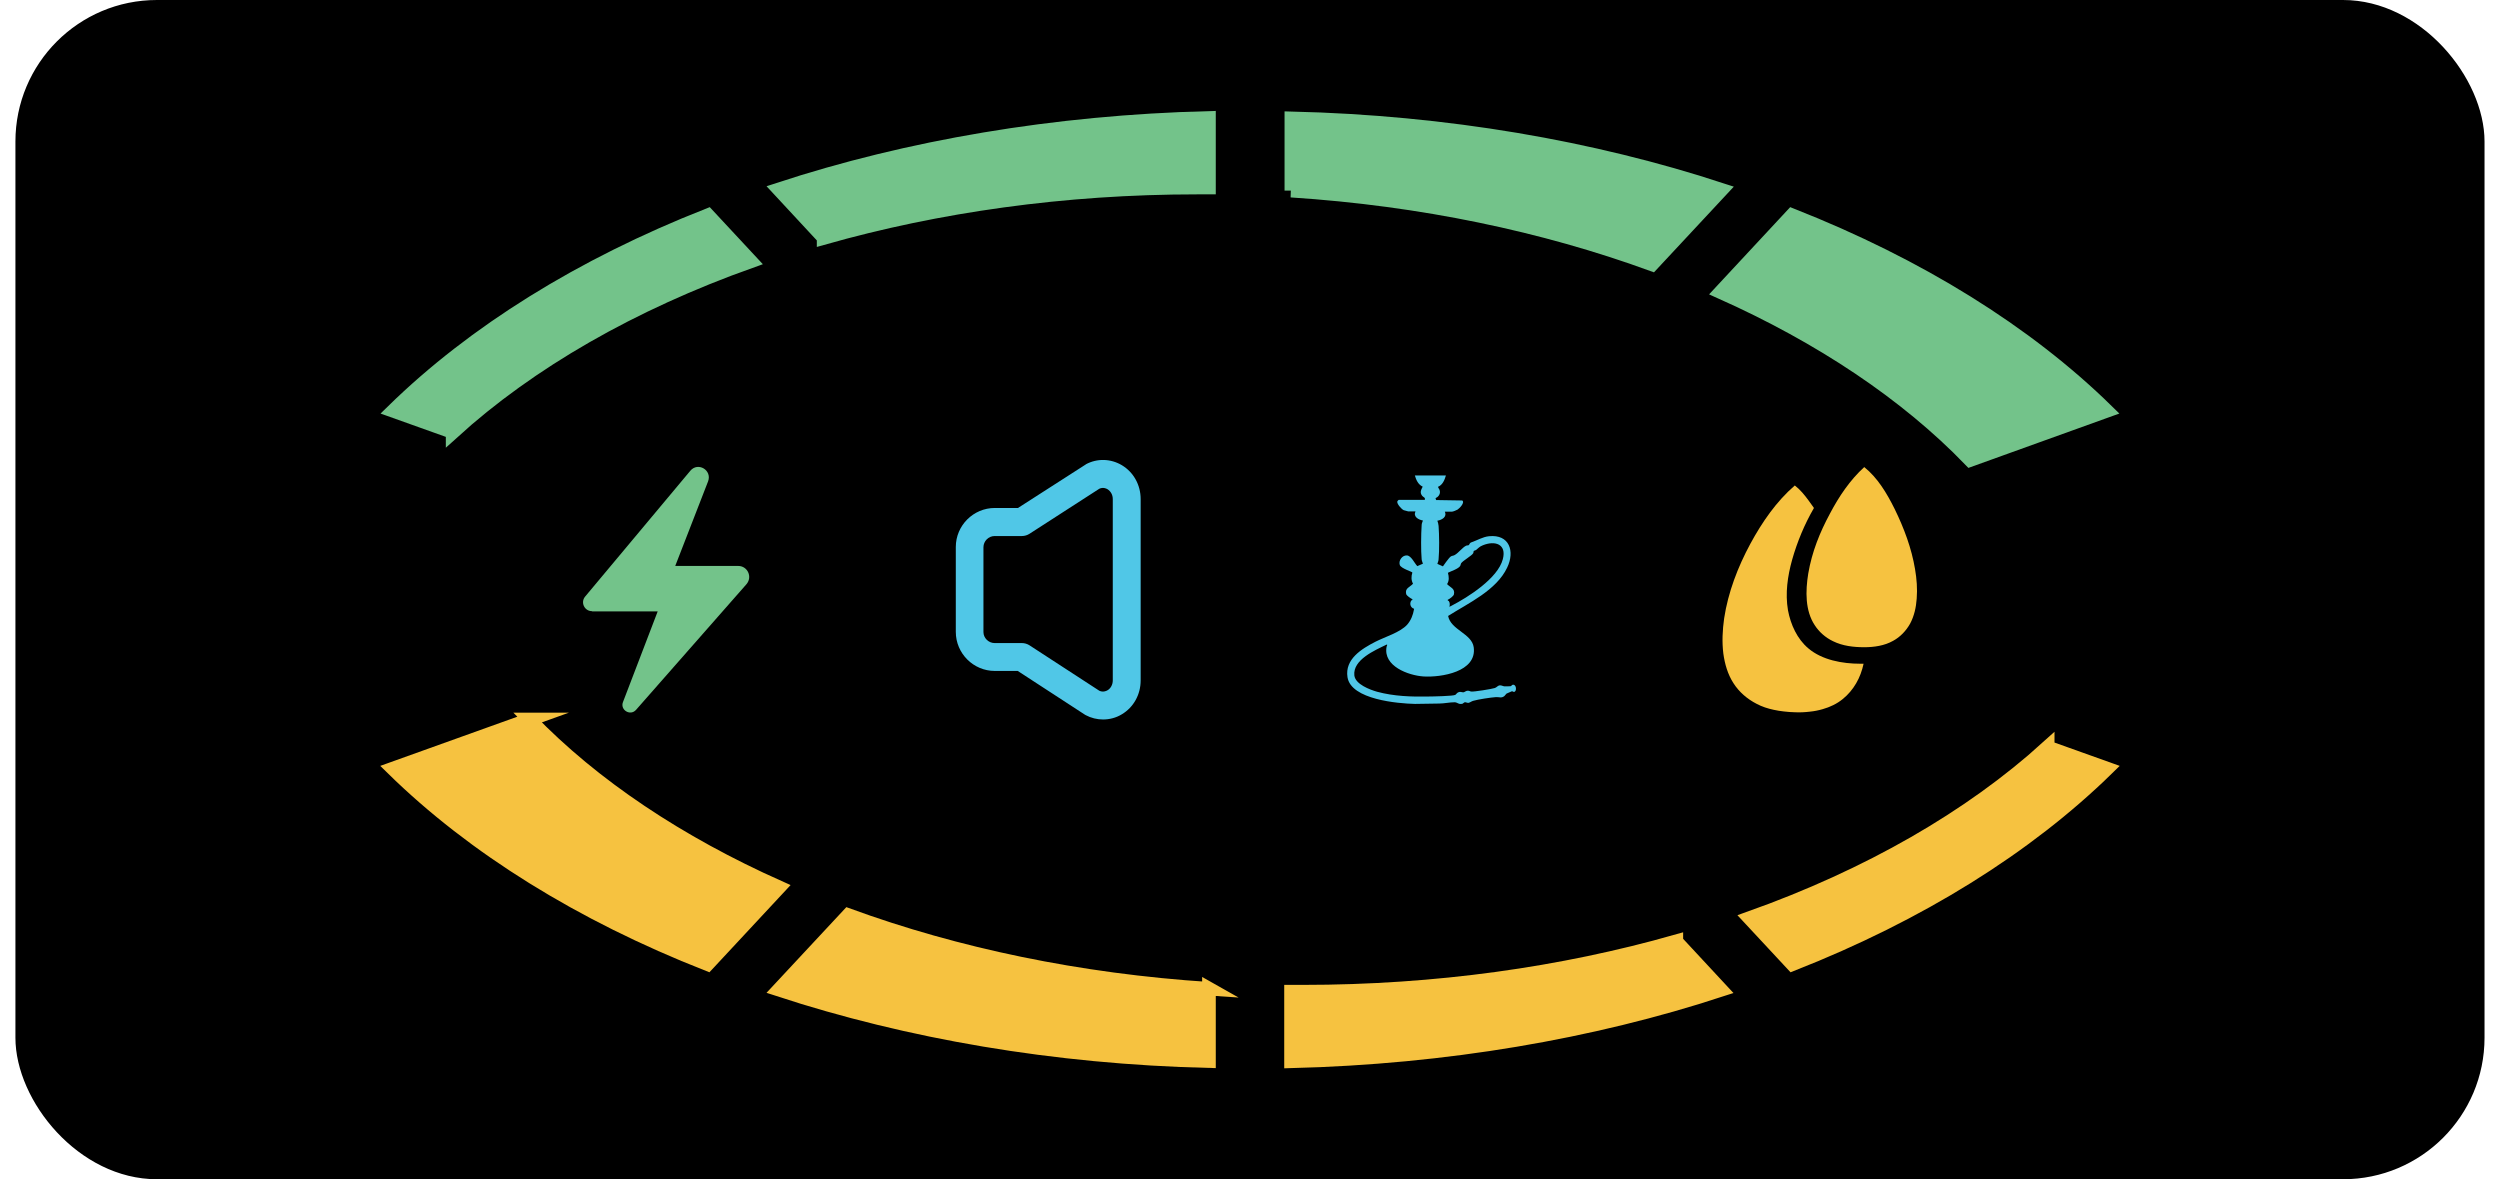 <?xml version="1.0" encoding="UTF-8"?> <svg xmlns="http://www.w3.org/2000/svg" width="53" height="25" viewBox="0 0 53 25" fill="none"><rect x="0.327" width="52.345" height="25" rx="3" fill="black"></rect><path d="M41.769 9.752L44.665 8.709C42.959 7.037 40.676 5.622 37.991 4.562L36.476 6.191C38.604 7.142 40.415 8.35 41.769 9.752Z" stroke="#73C38A" stroke-width="0.289" stroke-miterlimit="10"></path><path d="M27.37 4.033C30.14 4.212 32.726 4.76 35.024 5.596L36.497 4.015C33.755 3.117 30.661 2.579 27.377 2.5V4.033H27.37Z" fill="#73C38A"></path><path d="M9.596 9.165C11.231 7.68 13.394 6.437 15.917 5.539L15.008 4.562C12.316 5.622 10.04 7.041 8.334 8.709L9.596 9.16V9.165Z" fill="#73C38A"></path><path d="M17.461 5.044C19.872 4.361 22.55 3.976 25.376 3.976C25.46 3.976 25.545 3.976 25.63 3.976V2.5C22.345 2.583 19.251 3.117 16.51 4.015L17.461 5.04V5.044Z" fill="#73C38A"></path><path d="M41.769 9.752L44.665 8.709C42.959 7.037 40.676 5.622 37.991 4.562L36.476 6.191C38.604 7.142 40.415 8.35 41.769 9.752Z" fill="#73C38A"></path><path d="M27.37 4.041C30.14 4.221 32.726 4.768 35.024 5.605L36.497 4.024C33.755 3.126 30.661 2.588 27.377 2.509V4.041H27.37Z" stroke="#73C38A" stroke-width="0.289" stroke-miterlimit="10"></path><path d="M9.596 9.165C11.231 7.68 13.394 6.437 15.917 5.539L15.008 4.562C12.316 5.622 10.04 7.041 8.334 8.709L9.596 9.16V9.165Z" stroke="#73C38A" stroke-width="0.289" stroke-miterlimit="10"></path><path d="M17.461 5.044C19.872 4.361 22.55 3.976 25.376 3.976C25.46 3.976 25.545 3.976 25.63 3.976V2.5C22.345 2.583 19.251 3.117 16.51 4.015L17.461 5.04V5.044Z" stroke="#73C38A" stroke-width="0.289" stroke-miterlimit="10"></path><path d="M12.551 12.957C12.389 12.957 12.301 12.769 12.406 12.646C13.15 11.758 13.891 10.869 14.635 9.98C14.797 9.787 15.099 9.967 15.012 10.203C14.78 10.799 14.547 11.399 14.315 11.998H15.651C15.848 11.998 15.957 12.23 15.826 12.384C15.047 13.273 14.263 14.162 13.483 15.05C13.361 15.186 13.142 15.05 13.207 14.884C13.453 14.245 13.698 13.605 13.943 12.962H12.555L12.551 12.957Z" fill="#73C38A"></path><path d="M23.021 9.845C23.021 9.845 23.008 9.854 23 9.858L21.581 10.769H21.09C20.635 10.769 20.263 11.141 20.263 11.596V13.396C20.263 13.852 20.635 14.224 21.09 14.224H21.576L22.995 15.148C22.995 15.148 23.008 15.156 23.017 15.161C23.131 15.222 23.258 15.253 23.385 15.253C23.521 15.253 23.661 15.218 23.783 15.143C24.033 14.995 24.182 14.723 24.182 14.425V10.581C24.182 10.283 24.033 10.011 23.783 9.862C23.547 9.722 23.258 9.713 23.017 9.845M23.591 14.425C23.591 14.513 23.547 14.596 23.477 14.635C23.446 14.653 23.381 14.679 23.306 14.644L21.826 13.681C21.778 13.65 21.721 13.633 21.664 13.633H21.086C20.959 13.633 20.849 13.527 20.849 13.4V11.601C20.849 11.474 20.955 11.364 21.086 11.364H21.664C21.721 11.364 21.778 11.347 21.826 11.316L23.306 10.361C23.385 10.326 23.446 10.353 23.477 10.37C23.547 10.414 23.591 10.489 23.591 10.581V14.43V14.425Z" fill="#50C7E7"></path><path d="M30.652 10.085C30.625 10.177 30.582 10.282 30.485 10.321C30.494 10.352 30.52 10.373 30.525 10.409C30.538 10.479 30.49 10.536 30.433 10.562L30.446 10.601L30.998 10.61C31.063 10.649 30.945 10.776 30.901 10.803C30.88 10.816 30.805 10.847 30.783 10.847H30.63C30.682 10.96 30.569 11.022 30.472 11.039C30.485 11.079 30.494 11.105 30.498 11.149C30.512 11.337 30.516 11.67 30.498 11.854C30.498 11.893 30.481 11.919 30.472 11.954L30.59 12.007C30.59 12.007 30.713 11.827 30.757 11.797C30.783 11.779 30.814 11.784 30.84 11.766C30.915 11.727 31.006 11.604 31.081 11.569C31.103 11.56 31.125 11.565 31.138 11.556C31.155 11.547 31.147 11.512 31.199 11.495C31.317 11.455 31.436 11.381 31.567 11.368C32.001 11.324 32.119 11.687 31.952 12.033C31.725 12.515 31.129 12.786 30.7 13.058C30.757 13.356 31.203 13.43 31.243 13.723C31.313 14.245 30.551 14.363 30.179 14.341C29.855 14.319 29.321 14.122 29.395 13.715C29.395 13.697 29.426 13.662 29.395 13.666C29.15 13.785 28.677 13.986 28.712 14.319C28.734 14.507 29.04 14.621 29.194 14.665C29.548 14.761 29.925 14.774 30.288 14.766C30.367 14.766 30.814 14.757 30.853 14.731C30.88 14.713 30.888 14.678 30.941 14.669C30.971 14.665 30.998 14.678 31.02 14.678C31.046 14.678 31.076 14.643 31.116 14.643C31.147 14.643 31.164 14.656 31.186 14.661C31.243 14.669 31.624 14.608 31.69 14.586C31.733 14.573 31.747 14.534 31.799 14.529C31.838 14.529 31.86 14.547 31.895 14.551C31.917 14.551 32.014 14.551 32.031 14.547C32.049 14.538 32.049 14.512 32.088 14.516C32.154 14.529 32.154 14.665 32.097 14.669C32.079 14.669 32.071 14.652 32.049 14.656C32.044 14.656 31.948 14.7 31.939 14.704C31.922 14.717 31.909 14.744 31.887 14.761C31.825 14.805 31.782 14.774 31.712 14.779C31.598 14.787 31.335 14.827 31.23 14.858C31.199 14.866 31.16 14.897 31.129 14.901C31.098 14.901 31.072 14.884 31.055 14.888C31.041 14.888 31.024 14.91 31.006 14.919C30.919 14.941 30.901 14.888 30.836 14.888C30.735 14.888 30.612 14.915 30.512 14.915L29.999 14.923C29.636 14.915 28.642 14.831 28.567 14.358C28.506 13.973 28.869 13.754 29.159 13.605C29.364 13.5 29.684 13.408 29.833 13.242C29.912 13.15 29.956 13.04 29.977 12.918V12.905C29.899 12.883 29.877 12.791 29.921 12.729C29.929 12.721 29.951 12.729 29.942 12.703C29.907 12.686 29.82 12.629 29.811 12.594C29.78 12.467 29.89 12.449 29.956 12.375C29.916 12.3 29.916 12.222 29.942 12.138C29.942 12.121 29.697 12.051 29.675 11.976C29.645 11.884 29.728 11.77 29.824 11.775C29.916 11.775 29.991 11.946 30.047 12.002L30.166 11.95C30.157 11.919 30.144 11.897 30.139 11.858C30.122 11.67 30.126 11.324 30.139 11.136C30.139 11.096 30.153 11.074 30.166 11.035C30.069 11.017 29.956 10.956 30.008 10.842H29.855C29.855 10.842 29.772 10.82 29.759 10.816C29.71 10.794 29.61 10.68 29.623 10.632C29.623 10.623 29.649 10.597 29.653 10.597H30.205C30.223 10.544 30.174 10.544 30.148 10.509C30.096 10.439 30.126 10.387 30.161 10.317C30.065 10.273 30.021 10.172 29.995 10.08H30.652V10.085ZM30.731 12.861C30.731 12.861 30.757 12.852 30.77 12.843C31.125 12.659 31.755 12.261 31.86 11.854C31.944 11.534 31.694 11.455 31.436 11.56C31.357 11.591 31.344 11.621 31.291 11.661C31.278 11.67 31.256 11.67 31.247 11.678C31.234 11.687 31.243 11.713 31.23 11.731C31.203 11.779 31.011 11.889 30.976 11.941C30.967 11.954 30.967 11.976 30.958 11.994C30.923 12.059 30.761 12.108 30.696 12.143C30.718 12.226 30.726 12.309 30.678 12.383C30.744 12.454 30.853 12.475 30.823 12.602C30.814 12.637 30.731 12.699 30.691 12.716C30.687 12.738 30.704 12.729 30.718 12.747C30.739 12.778 30.739 12.83 30.726 12.865" fill="#50C7E7"></path><path d="M38.453 10.774C38.256 11.115 38.102 11.483 37.993 11.868C37.897 12.214 37.844 12.578 37.905 12.937C37.962 13.243 38.102 13.55 38.339 13.747C38.628 13.992 39.057 14.071 39.438 14.071C39.46 14.071 39.482 14.071 39.508 14.071C39.477 14.216 39.425 14.36 39.35 14.487C39.276 14.614 39.18 14.728 39.066 14.82C38.943 14.921 38.794 14.991 38.641 15.034C38.549 15.061 38.462 15.078 38.37 15.087C38.264 15.1 38.159 15.105 38.054 15.1C37.975 15.1 37.897 15.091 37.818 15.083C37.748 15.074 37.673 15.065 37.603 15.048C37.476 15.021 37.354 14.982 37.24 14.921C37.043 14.82 36.868 14.671 36.749 14.483C36.627 14.294 36.565 14.075 36.535 13.857C36.504 13.607 36.517 13.357 36.552 13.108C36.636 12.556 36.841 12.022 37.108 11.527C37.358 11.067 37.66 10.629 38.05 10.292C38.164 10.38 38.256 10.493 38.343 10.612C38.378 10.664 38.418 10.717 38.453 10.765" fill="#F6C240"></path><path d="M39.522 9.902C39.806 10.13 39.999 10.454 40.165 10.787C40.367 11.199 40.525 11.623 40.599 12.066C40.634 12.271 40.651 12.482 40.634 12.692C40.621 12.876 40.581 13.06 40.494 13.222C40.411 13.37 40.288 13.502 40.135 13.585C39.951 13.69 39.727 13.721 39.522 13.721C39.298 13.721 39.066 13.695 38.861 13.594C38.703 13.519 38.563 13.397 38.471 13.252C38.269 12.946 38.274 12.534 38.335 12.158C38.414 11.698 38.58 11.286 38.795 10.888C38.987 10.524 39.219 10.178 39.522 9.902Z" fill="#F6C240"></path><path d="M11.231 15.253L8.327 16.295C10.033 17.968 12.316 19.387 15.001 20.442L16.517 18.813C14.388 17.863 12.577 16.654 11.224 15.253H11.231Z" stroke="#F6C240" stroke-width="0.289" stroke-miterlimit="10"></path><path d="M25.637 20.963C22.867 20.784 20.273 20.236 17.983 19.4L16.51 20.981C19.251 21.878 22.345 22.417 25.63 22.496V20.959L25.637 20.963Z" fill="#F6C240"></path><path d="M43.411 15.84C41.776 17.324 39.612 18.568 37.089 19.465L37.998 20.442C40.69 19.382 42.967 17.963 44.672 16.295L43.411 15.844V15.84Z" fill="#F6C240"></path><path d="M35.538 19.956C33.121 20.643 30.443 21.024 27.624 21.024C27.539 21.024 27.455 21.024 27.37 21.024V22.5C30.654 22.417 33.748 21.883 36.49 20.985L35.538 19.96V19.956Z" fill="#F6C240"></path><path d="M11.231 15.253L8.327 16.295C10.033 17.968 12.316 19.387 15.001 20.442L16.517 18.813C14.388 17.863 12.577 16.654 11.224 15.253" fill="#F6C240"></path><path d="M25.637 20.963C22.867 20.784 20.273 20.236 17.983 19.4L16.51 20.981C19.251 21.878 22.345 22.417 25.63 22.496V20.959L25.637 20.963Z" stroke="#F6C240" stroke-width="0.289" stroke-miterlimit="10"></path><path d="M43.411 15.84C41.776 17.324 39.612 18.568 37.089 19.465L37.998 20.442C40.69 19.382 42.967 17.963 44.672 16.295L43.411 15.844V15.84Z" stroke="#F6C240" stroke-width="0.289" stroke-miterlimit="10"></path><path d="M35.538 19.956C33.121 20.643 30.443 21.024 27.624 21.024C27.539 21.024 27.455 21.024 27.37 21.024V22.5C30.654 22.417 33.748 21.883 36.49 20.985L35.538 19.96V19.956Z" stroke="#F6C240" stroke-width="0.289" stroke-miterlimit="10"></path></svg> 